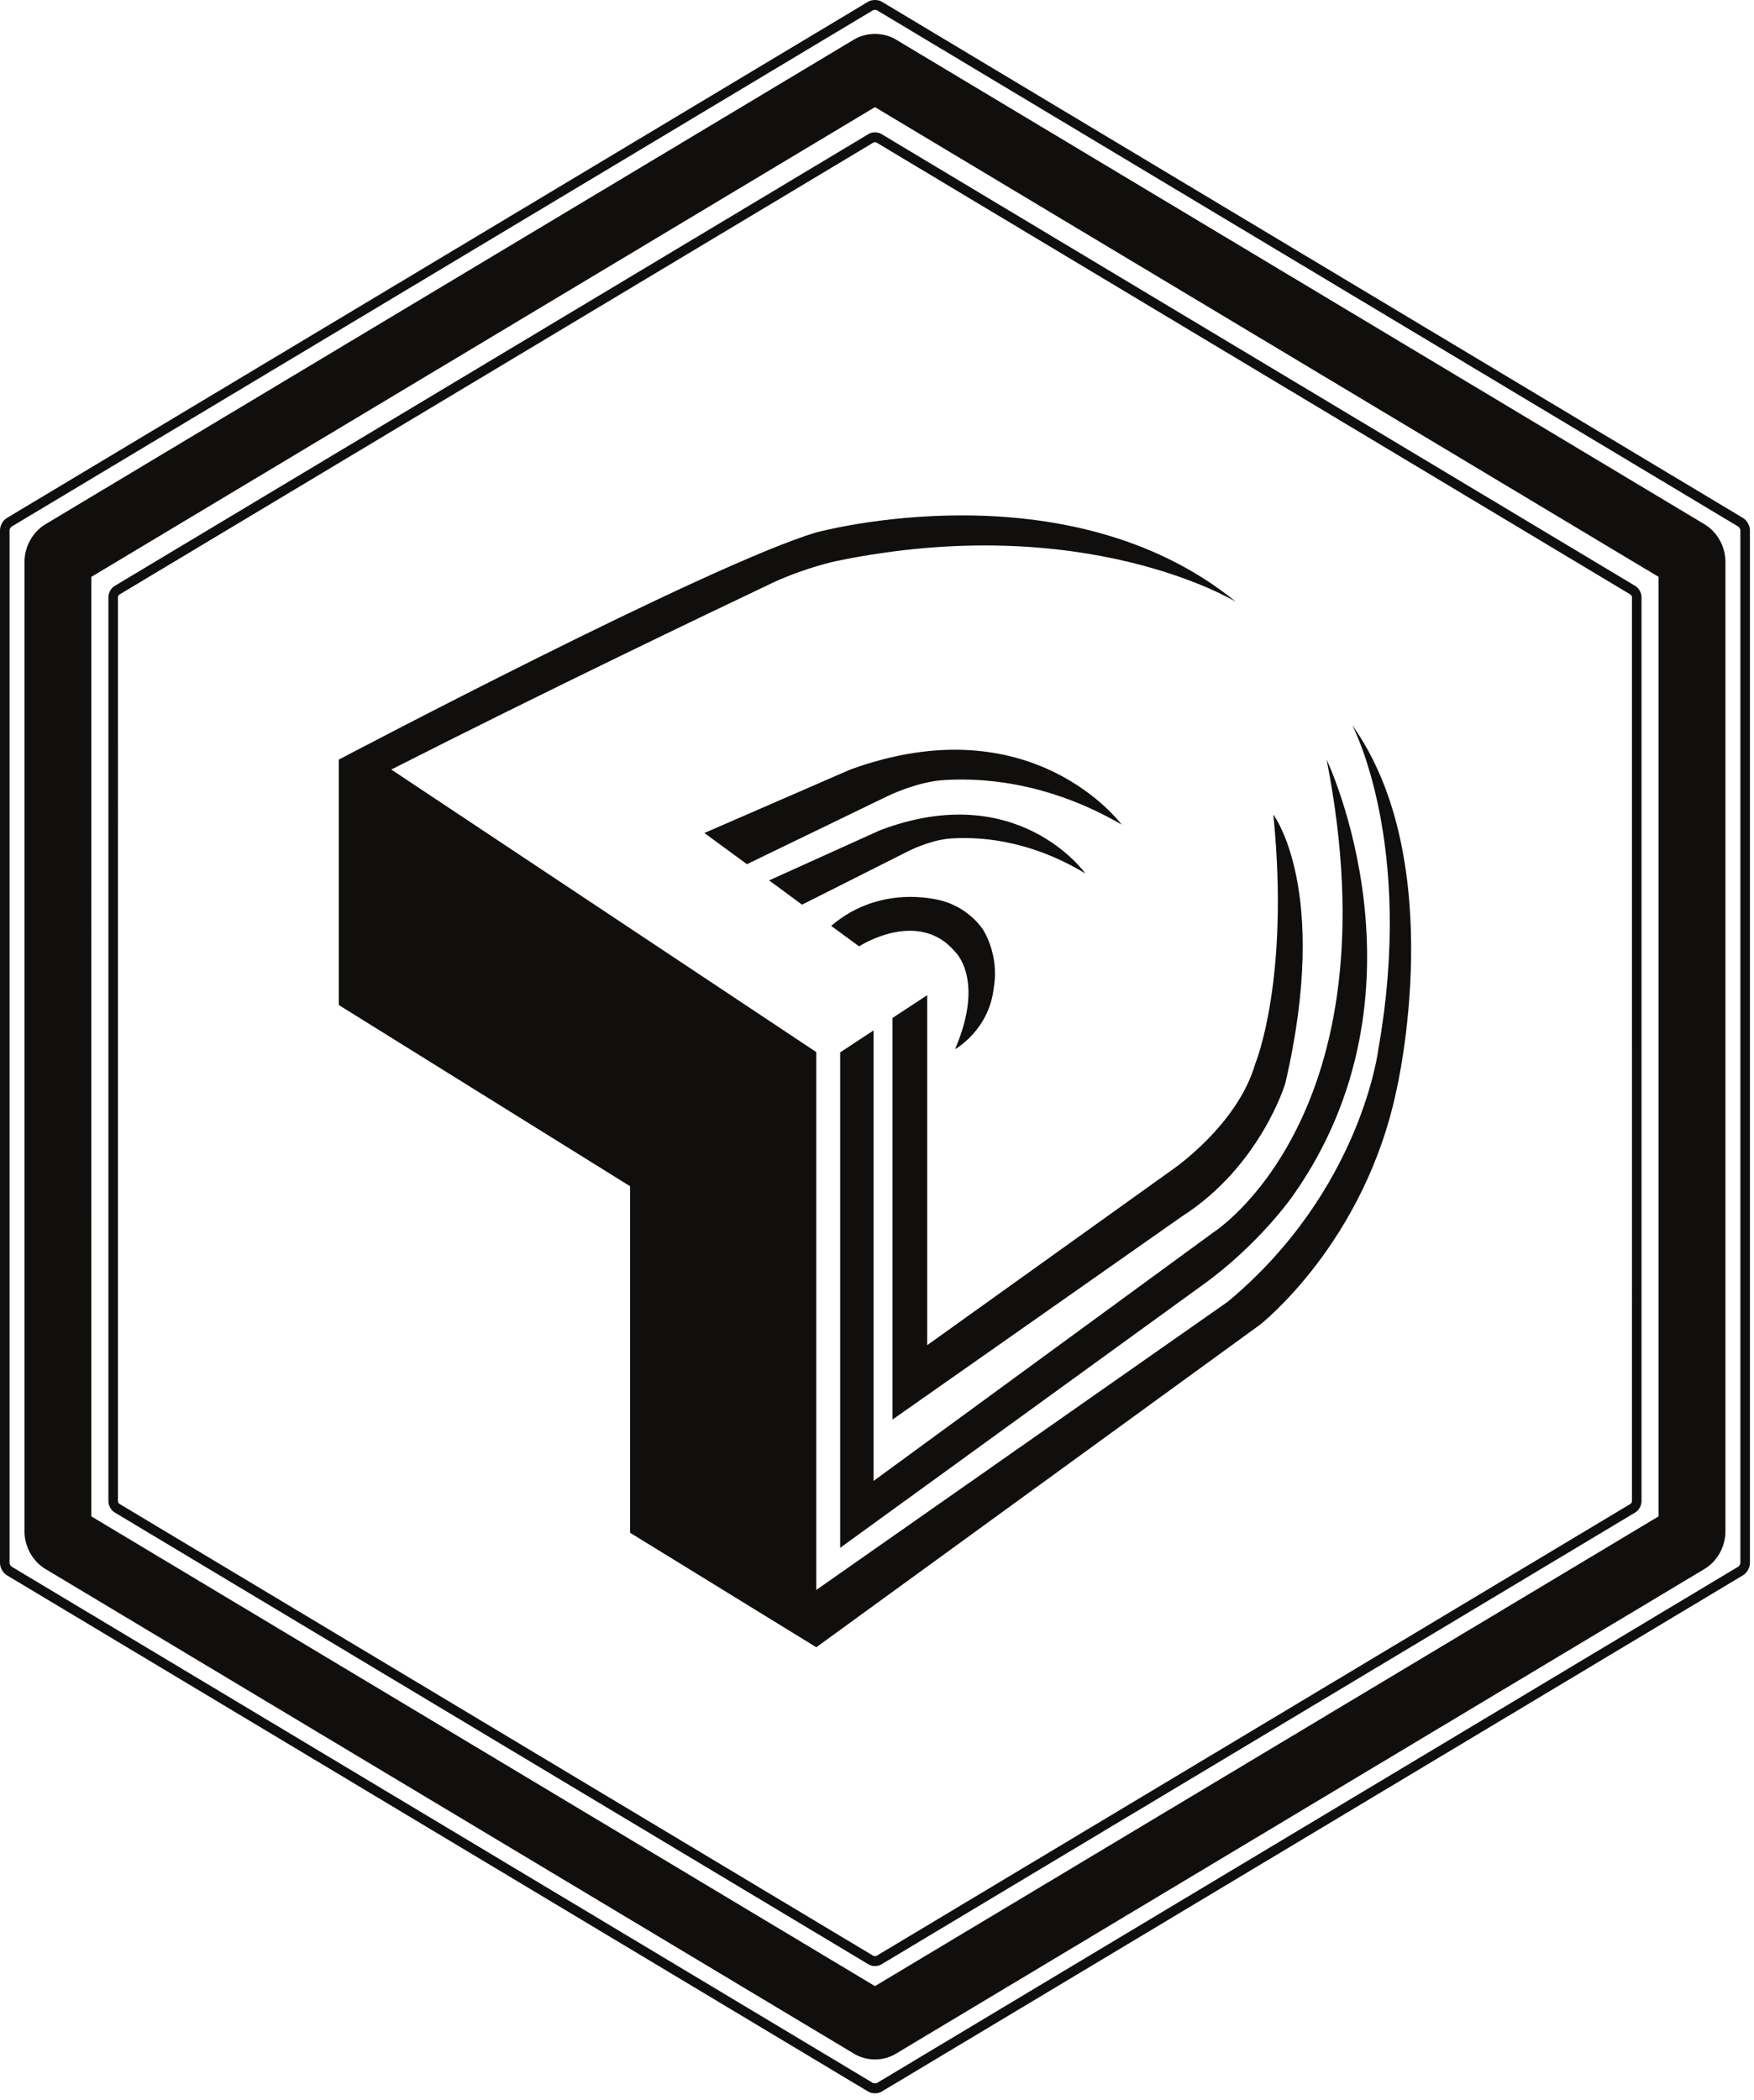 <?xml version="1.0" encoding="UTF-8" standalone="no"?>
<svg
   xmlns:dc="http://purl.org/dc/elements/1.1/"
   xmlns:cc="http://creativecommons.org/ns#"
   xmlns:rdf="http://www.w3.org/1999/02/22-rdf-syntax-ns#"
   xmlns:svg="http://www.w3.org/2000/svg"
   xmlns="http://www.w3.org/2000/svg"
   xmlns:sodipodi="http://sodipodi.sourceforge.net/DTD/sodipodi-0.dtd"
   xmlns:inkscape="http://www.inkscape.org/namespaces/inkscape"
   sodipodi:docname="logo.svg"
   inkscape:version="1.0rc1 (09960d6, 2020-04-09)"
   id="svg75"
   version="1.1"
   viewBox="0 0 198 237"
   height="895.748"
   width="748.346">
  <defs
     id="defs69" />
  <sodipodi:namedview
     units="px"
     inkscape:window-maximized="0"
     inkscape:window-y="23"
     inkscape:window-x="0"
     inkscape:window-height="943"
     inkscape:window-width="1502"
     showgrid="false"
     inkscape:document-rotation="0"
     inkscape:current-layer="layer1"
     inkscape:document-units="mm"
     inkscape:cy="482.7191"
     inkscape:cx="400"
     inkscape:zoom="0.71"
     inkscape:pageshadow="2"
     inkscape:pageopacity="0.0"
     borderopacity="1.0"
     bordercolor="#666666"
     pagecolor="#ffffff"
     id="base" />
  <g
     id="layer1"
     inkscape:groupmode="layer"
     inkscape:label="Слой 1">
    <path
       inkscape:connector-curvature="0"
       id="path22"
       style="fill:#100f0d;fill-opacity:1;fill-rule:nonzero;stroke:none;stroke-width:0.028"
       d="M 98.604,16.081 13.482,67.088 c -0.073,0.044 -0.165,0.211 -0.165,0.298 l -5.54e-4,102.015 c 0,0.087 0.093,0.255 0.166,0.299 l 85.122,51.008 c 0.037,0.023 0.294,0.022 0.332,0 l 85.122,-51.008 c 0.073,-0.044 0.166,-0.211 0.166,-0.298 V 67.386 c 0,-0.087 -0.092,-0.254 -0.165,-0.297 L 98.936,16.08 c -0.018,-0.011 -0.077,-0.032 -0.166,-0.032 -0.089,0 -0.147,0.021 -0.166,0.033 z m -0.538,-0.97 c 0.394,-0.236 1.015,-0.236 1.408,-5.77e-4 l 85.123,51.008 c 0.408,0.244 0.705,0.777 0.705,1.267 V 169.4 c 0,0.49 -0.297,1.022 -0.705,1.267 l -85.122,51.008 c -0.197,0.117 -0.447,0.182 -0.705,0.182 -0.258,0 -0.508,-0.065 -0.704,-0.182 L 12.942,170.667 c -0.408,-0.246 -0.704,-0.778 -0.704,-1.267 l 5.54e-4,-102.015 c 0,-0.489 0.296,-1.022 0.704,-1.267 z m 98.396,44.725 c 0,-0.128 -0.121,-0.346 -0.227,-0.409 L 98.997,1.16 c -0.036,-0.023 -0.118,-0.048 -0.228,-0.048 -0.109,0 -0.191,0.026 -0.228,0.048 L 1.306,59.426 c -0.106,0.063 -0.228,0.281 -0.228,0.409 L 1.078,176.369 c 0,0.127 0.121,0.346 0.228,0.409 l 97.237,58.267 c 0.074,0.045 0.382,0.045 0.455,0 l 97.237,-58.267 c 0.107,-0.063 0.228,-0.281 0.228,-0.409 z m 1.078,0 V 176.369 c 0,0.524 -0.329,1.116 -0.766,1.378 l -97.237,58.267 c -0.213,0.127 -0.485,0.198 -0.767,0.198 -0.282,0 -0.553,-0.071 -0.766,-0.198 L 0.766,177.747 C 0.329,177.485 0,176.892 0,176.369 L 5.484e-4,59.835 c 0,-0.524 0.329,-1.117 0.766,-1.378 L 98.004,0.19 c 0.427,-0.253 1.107,-0.253 1.532,0 L 196.773,58.457 c 0.437,0.261 0.766,0.854 0.766,1.378 z M 187.229,65.095 98.77,12.087 10.311,65.095 10.31,171.109 98.77,224.116 187.229,171.109 Z m 7.545,-1.701 V 172.81 c 0,1.713 -0.923,3.373 -2.352,4.229 l -91.299,54.71 c -0.698,0.418 -1.512,0.64 -2.353,0.64 -0.842,0 -1.656,-0.221 -2.355,-0.641 L 5.118,177.04 C 3.688,176.183 2.765,174.523 2.765,172.81 L 2.766,63.394 c 0,-1.714 0.924,-3.374 2.355,-4.231 L 96.417,4.454 c 1.399,-0.836 3.307,-0.836 4.705,0 L 192.421,59.164 c 1.429,0.855 2.353,2.516 2.353,4.23 z m -86.965,43.999 c 0,0 3.413,3.077 0,11.001 0,0 3.863,-2.146 4.372,-6.949 0.657,-3.755 -1.228,-6.569 -1.228,-6.569 0,0 -1.437,-2.283 -4.401,-3.17 0,0 -6.859,-2.242 -12.726,2.771 l 3.155,2.31 c 0,0 6.652,-4.336 10.829,0.605 z m -36.681,65.567 21.018,12.918 50.087,-36.393 c 0,0 11.835,-9.23 15.427,-26.57 0,0 6.018,-25.638 -5.03,-41.113 0,0 7.096,13.238 2.964,36.591 0,0 -1.886,15.894 -16.976,28.48 L 92.147,179.41 V 118.719 L 44.171,86.836 c 17.573,-8.919 36.106,-17.779 43.289,-21.189 1.409,-0.63 3.907,-1.635 6.811,-2.308 28.223,-5.867 45.247,4.572 45.247,4.572 C 120.385,52.342 92.147,60.08 92.147,60.08 80.167,63.623 38.242,85.717 38.242,85.717 v 27.689 l 32.886,20.451 z m 61.135,-40.917 -27.595,19.749 V 112.293 l -3.915,2.574 v 45.315 l 32.656,-22.911 c 8.893,-5.686 11.677,-15.01 11.677,-15.01 5.12,-21.908 -1.347,-30.34 -1.347,-30.34 1.886,18.696 -2.043,28.126 -2.043,28.126 -2.021,6.992 -9.431,11.995 -9.431,11.995 z m 13.676,2.898 c 16.302,-23.074 3.817,-49.223 3.817,-49.223 7.905,40.18 -12.755,53.326 -12.755,53.326 l -38.39,28.067 v -50.836 l -3.768,2.477 v 55.903 l 40.9,-29.646 c 6.377,-4.569 10.195,-10.068 10.195,-10.068 z M 90.536,102.084 102.607,96.008 c 0.031,-0.015 2.214,-1.118 4.396,-1.365 3.149,-0.272 8.978,-0.027 15.515,3.918 0,0 -7.597,-10.767 -23.159,-4.88 l -12.539,5.665 0.55,0.403 z m 9.742,-12.291 -15.959,7.722 -4.125,-3.021 -0.679,-0.496 16.468,-7.16 c 20.577,-7.481 30.622,6.202 30.622,6.202 -8.643,-5.014 -16.349,-5.325 -20.514,-4.98 -2.886,0.313 -5.772,1.715 -5.813,1.735" />
  </g>
</svg>
